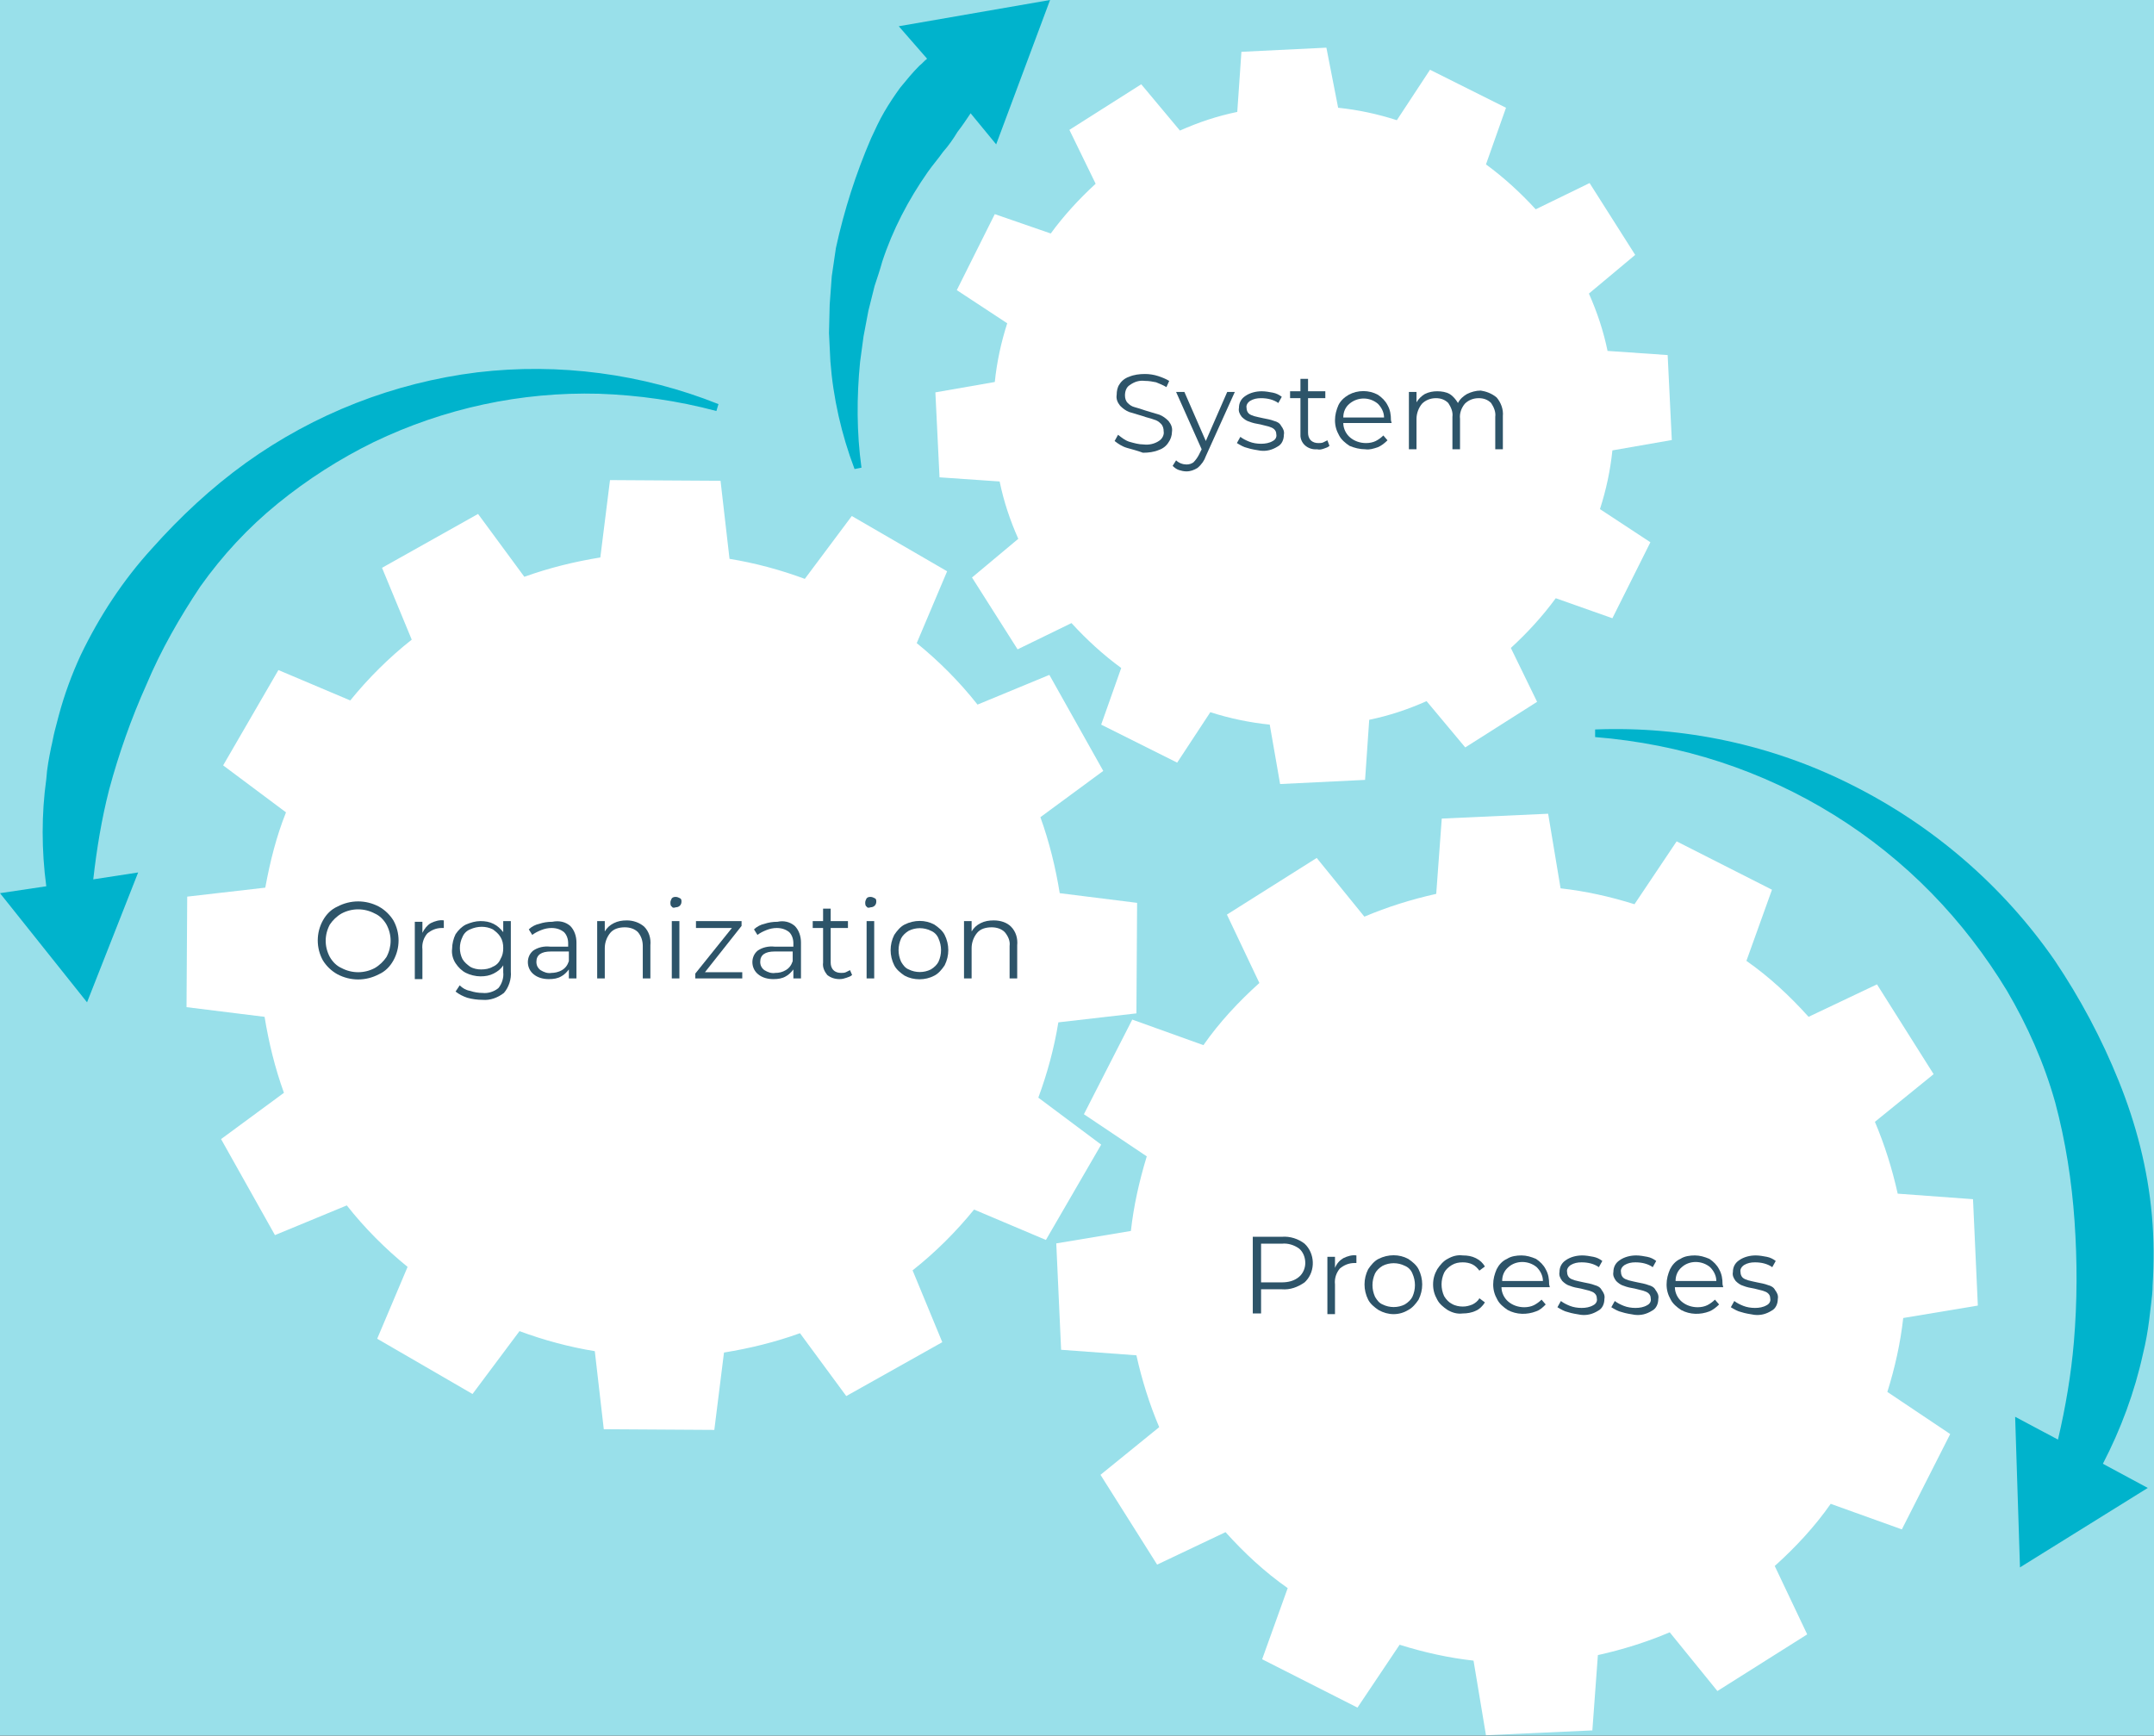 <?xml version="1.0" encoding="UTF-8" standalone="no"?>
<!-- Generator: Adobe Illustrator 24.0.1, SVG Export Plug-In . SVG Version: 6.00 Build 0)  -->

<svg
   xmlns:dc="http://purl.org/dc/elements/1.1/"
   xmlns:cc="http://creativecommons.org/ns#"
   xmlns:rdf="http://www.w3.org/1999/02/22-rdf-syntax-ns#"
   xmlns:svg="http://www.w3.org/2000/svg"
   xmlns="http://www.w3.org/2000/svg"
   xmlns:sodipodi="http://sodipodi.sourceforge.net/DTD/sodipodi-0.dtd"
   xmlns:inkscape="http://www.inkscape.org/namespaces/inkscape"
   version="1.1"
   id="Ebene_1"
   x="0px"
   y="0px"
   viewBox="0 0 311.8 251.3"
   style="enable-background:new 0 0 311.8 251.3;"
   xml:space="preserve"
   sodipodi:docname="project-manager.svg"
   inkscape:version="0.92.3 (2405546, 2018-03-11)"><rect x="0" y="0" width="311.8" height="251.3" fill="#808080" stroke="none"/><defs
   id="defs50" /><sodipodi:namedview
   pagecolor="#ffffff"
   bordercolor="#666666"
   borderopacity="1"
   objecttolerance="10"
   gridtolerance="10"
   guidetolerance="10"
   inkscape:pageopacity="0"
   inkscape:pageshadow="2"
   inkscape:window-width="3840"
   inkscape:window-height="2004"
   id="namedview48"
   showgrid="false"
   inkscape:zoom="3.7564663"
   inkscape:cx="51.713574"
   inkscape:cy="170.21077"
   inkscape:window-x="-16"
   inkscape:window-y="-16"
   inkscape:window-maximized="1"
   inkscape:current-layer="Ebene_1" />
<style
   type="text/css"
   id="style2">
	.st0{fill:#FFFFFF;}
	.st1{fill:#00B3CC;}
	.st2{fill:#2D5469;}
</style>
<title
   id="title4">dawetos-gfx-project-manager</title>
<rect
   style="fill:#99e0ea;fill-opacity:1;stroke-width:1.18"
   id="rect3780"
   width="312.528"
   height="251.3"
   x="-0.11"
   y="-0.046" /><g
   id="g45">
	<path
   id="Pfad_280_1_"
   class="st0"
   d="M144,55.3l-8.6,1.5l0.6,12.3l8.7,0.6c0.6,2.9,1.5,5.6,2.7,8.3l-6.7,5.6l6.6,10.4l7.8-3.8   c2.2,2.4,4.6,4.6,7.2,6.5l-2.9,8.2l11,5.5l4.8-7.3c2.8,0.9,5.7,1.5,8.6,1.8l1.5,8.6l12.3-0.6l0.6-8.7c2.9-0.6,5.6-1.5,8.3-2.7   l5.6,6.7l10.4-6.6l-3.8-7.8c2.4-2.2,4.6-4.6,6.5-7.2l8.2,2.9l5.5-11l-7.3-4.8c0.9-2.8,1.5-5.6,1.8-8.5l8.6-1.5l-0.6-12.3l-8.7-0.6   c-0.6-2.9-1.5-5.6-2.7-8.3l6.7-5.6l-6.6-10.4l-7.8,3.8c-2.2-2.4-4.6-4.6-7.2-6.5l2.9-8.2l-11-5.5l-4.8,7.3   c-2.8-0.9-5.6-1.5-8.5-1.8L192,6.9l-12.3,0.6l-0.6,8.7c-2.9,0.6-5.6,1.5-8.3,2.7l-5.6-6.7l-10.4,6.6l3.8,7.8   c-2.4,2.2-4.6,4.6-6.5,7.2L144,31l-5.5,11l7.3,4.8C144.9,49.6,144.3,52.4,144,55.3z" />
	<path
   id="Pfad_282_1_"
   class="st0"
   d="M38.4,128.5l-11.3,1.3l-0.1,16l11.3,1.4c0.6,3.7,1.5,7.4,2.8,11l-9.1,6.7l7.8,13.9l10.4-4.3   c2.6,3.3,5.6,6.3,8.8,8.9l-4.4,10.4l13.8,8l6.8-9.1c3.5,1.3,7.2,2.3,10.9,2.9l1.3,11.3l16,0.1l1.4-11.2c3.7-0.6,7.4-1.5,11-2.8   l6.7,9.1l13.9-7.8l-4.3-10.4c3.3-2.6,6.3-5.6,8.9-8.8l10.4,4.4l8-13.8l-9.1-6.8c1.3-3.5,2.3-7.2,2.9-10.9l11.3-1.3l0.1-16   l-11.2-1.4c-0.6-3.7-1.5-7.4-2.8-11l9.1-6.7l-7.8-13.9l-10.4,4.3c-2.6-3.3-5.6-6.3-8.8-8.9l4.4-10.4l-13.8-8l-6.8,9.1   c-3.5-1.3-7.2-2.3-10.9-2.9l-1.3-11.3l-16-0.1l-1.4,11.2c-3.7,0.6-7.4,1.5-11,2.8l-6.7-9.1l-13.9,7.8l4.3,10.4   c-3.3,2.6-6.3,5.6-8.9,8.8l-10.4-4.4l-8,13.8l9.1,6.8C40,121.1,39.1,124.7,38.4,128.5z" />
	<path
   id="Pfad_283_1_"
   class="st0"
   d="M163.7,178.2l-10.8,1.8l0.7,15.4l10.9,0.8c0.8,3.6,1.9,7.1,3.3,10.4l-8.5,6.9l8.2,13l9.9-4.7   c2.7,3,5.7,5.8,9,8.1l-3.7,10.3l13.8,7l6.1-9.1c3.5,1.1,7.1,1.9,10.7,2.3l1.8,10.8l15.4-0.7l0.8-10.9c3.6-0.8,7.1-1.9,10.4-3.3   l6.9,8.5l13-8.2l-4.7-9.9c3-2.7,5.8-5.7,8.1-9l10.3,3.7l7-13.8l-9.1-6.1c1.1-3.5,1.9-7.1,2.3-10.7l10.8-1.8l-0.7-15.4l-10.9-0.8   c-0.8-3.6-1.9-7.1-3.3-10.4l8.5-6.9l-8.2-13l-9.9,4.7c-2.7-3-5.7-5.8-9-8.1l3.7-10.3l-13.8-7l-6.1,9.1c-3.5-1.1-7.1-1.9-10.7-2.3   l-1.8-10.8l-15.4,0.7l-0.8,10.9c-3.6,0.8-7.1,1.9-10.4,3.3l-6.9-8.5l-13,8.2l4.7,9.9c-3,2.7-5.8,5.7-8.1,9l-10.3-3.7l-7,13.7   l9.1,6.1C164.9,171,164.1,174.6,163.7,178.2z" />
	<path
   id="Pfad_284_1_"
   class="st1"
   d="M306.7,156.5c-2.5-6.2-5.6-12-9.3-17.5c-7.5-10.8-17.6-19.5-29.4-25.4   c-11.5-5.8-24.3-8.5-37.1-8l0,1.1c6.2,0.5,12.3,1.7,18.1,3.6c11.6,3.8,22.1,10.3,30.6,19c4.2,4.3,7.8,9,10.9,14.1   c3,5.1,5.4,10.5,7,16.2c1.5,5.6,2.4,11.4,2.8,17.2c0.4,5.8,0.4,11.6-0.1,17.5c-0.4,4.7-1.2,9.4-2.3,14.1l-6.2-3.3l0.7,21.8   l18.5-11.5l-6.5-3.5c2.6-5,4.6-10.4,5.8-15.9c0.4-1.6,0.7-3.3,0.9-4.9c0.1-0.8,0.2-1.7,0.3-2.5c0.1-0.8,0.2-1.7,0.2-2.5   c0.2-3.4,0.2-6.7-0.1-10.1C310.9,169.2,309.2,162.7,306.7,156.5z" />
	<path
   id="Pfad_285_1_"
   class="st1"
   d="M134.2,8.5c-0.4,0.3-0.7,0.7-1.1,1c-1,1-1.9,2.1-2.8,3.2c-0.8,1.1-1.6,2.3-2.3,3.5   c-0.7,1.2-1.3,2.5-1.9,3.8c-2.2,5.1-3.9,10.4-5.1,15.9c-0.2,1.4-0.4,2.7-0.6,4.1l-0.3,4.1l-0.1,4.1l0.2,4.1   c0.4,5.3,1.6,10.6,3.5,15.6l1-0.2c-0.7-5.1-0.7-10.2-0.2-15.3l0.5-3.7l0.7-3.7l0.9-3.6c0.4-1.2,0.8-2.4,1.1-3.5   c1.5-4.6,3.8-9,6.6-13c0.7-1,1.5-1.9,2.2-2.9c0.8-0.9,1.5-1.9,2.1-2.9c0.7-0.9,1.3-1.8,1.9-2.7l3.7,4.5L152,0l-21.9,3.8L134.2,8.5z   " />
	<path
   id="Pfad_286_1_"
   class="st1"
   d="M69.1,53.9C57,55.4,45.5,59.9,35.6,67c-5,3.6-9.5,7.8-13.6,12.4c-4.2,4.6-7.6,9.8-10.3,15.4   c-1.3,2.8-2.4,5.8-3.2,8.8c-0.2,0.8-0.4,1.5-0.6,2.3c-0.2,0.8-0.3,1.5-0.5,2.3c-0.3,1.5-0.6,3-0.7,4.6C6,117.8,6,123.1,6.7,128.3   l-6.7,1l12.6,15.8l7.4-18.8l-6.5,1c0.5-4.4,1.2-8.7,2.3-13c1.4-5.2,3.2-10.3,5.4-15.2c2.1-5,4.8-9.7,7.8-14.2   c3.2-4.5,6.9-8.5,11.2-12c4.3-3.5,9-6.5,13.9-8.9c10.2-4.9,21.3-7.3,32.6-7c5.7,0.2,11.4,1,17,2.5l0.3-1   C93,54.1,80.9,52.5,69.1,53.9z" />
	<g
   id="Processes_1_"
   transform="translate(-792.755 -217.259)">
		<g
   id="Gruppe_330_1_">
			<path
   id="Pfad_525_1_"
   class="st2"
   d="M981.6,397.3c1.5,1.4,1.6,3.9,0.2,5.4c-0.1,0.1-0.1,0.1-0.2,0.2c-1,0.7-2.1,1.1-3.3,1h-3     v3.5h-1.2v-11.1h4.2C979.5,396.2,980.7,396.6,981.6,397.3z M980.8,402.1c0.6-0.5,0.9-1.3,0.9-2c0-0.8-0.3-1.6-0.9-2.1     c-0.7-0.5-1.6-0.8-2.5-0.7h-3v5.6h3C979.2,402.9,980.1,402.7,980.8,402.1L980.8,402.1z" />
			<path
   id="Pfad_526_1_"
   class="st2"
   d="M987.2,399.4c0.6-0.3,1.3-0.5,1.9-0.4v1.1l-0.3,0c-0.8,0-1.5,0.3-2.1,0.8     c-0.5,0.6-0.8,1.4-0.7,2.3v4.3h-1.1v-8.3h1.1v1.6C986.3,400.1,986.7,399.7,987.2,399.4z" />
			<path
   id="Pfad_527_1_"
   class="st2"
   d="M992.3,406.9c-0.6-0.4-1.2-0.9-1.5-1.5c-0.7-1.4-0.7-3,0-4.4c0.4-0.6,0.9-1.2,1.5-1.5     c1.4-0.7,3-0.7,4.3,0c0.6,0.4,1.2,0.9,1.5,1.5c0.7,1.4,0.7,3,0,4.4c-0.4,0.6-0.9,1.2-1.5,1.5     C995.3,407.7,993.7,407.7,992.3,406.9z M996.1,406.1c0.5-0.3,0.9-0.7,1.1-1.1c0.5-1.1,0.5-2.3,0-3.4c-0.2-0.5-0.6-0.9-1.1-1.1     c-1-0.5-2.2-0.5-3.2,0c-0.5,0.3-0.9,0.7-1.1,1.1c-0.5,1.1-0.5,2.3,0,3.4c0.3,0.5,0.6,0.9,1.1,1.1     C993.9,406.6,995.1,406.6,996.1,406.1z" />
			<path
   id="Pfad_528_1_"
   class="st2"
   d="M1002.3,406.9c-0.6-0.4-1.2-0.9-1.5-1.5c-0.4-0.7-0.6-1.4-0.6-2.2c0-0.8,0.2-1.5,0.6-2.2     c0.4-0.6,0.9-1.2,1.5-1.5c0.7-0.4,1.4-0.6,2.2-0.5c0.7,0,1.3,0.1,1.9,0.4c0.6,0.3,1,0.7,1.3,1.2l-0.8,0.6c-0.3-0.4-0.6-0.7-1-0.9     c-0.4-0.2-0.9-0.3-1.4-0.3c-0.6,0-1.1,0.1-1.6,0.4c-0.5,0.3-0.9,0.7-1.1,1.1c-0.5,1.1-0.5,2.3,0,3.4c0.3,0.5,0.7,0.9,1.1,1.1     c0.5,0.3,1.1,0.4,1.6,0.4c0.5,0,0.9-0.1,1.4-0.3c0.4-0.2,0.8-0.5,1-0.9l0.8,0.6c-0.3,0.5-0.8,1-1.3,1.2c-0.6,0.3-1.3,0.4-1.9,0.4     C1003.7,407.5,1003,407.3,1002.3,406.9z" />
			<path
   id="Pfad_529_1_"
   class="st2"
   d="M1017.1,403.6h-7c0,0.8,0.4,1.6,1,2.1c0.6,0.5,1.4,0.8,2.3,0.8c0.5,0,1-0.1,1.4-0.3     c0.4-0.2,0.8-0.5,1.1-0.8l0.6,0.7c-0.4,0.4-0.8,0.8-1.4,1c-1.3,0.5-2.8,0.5-4.1-0.2c-0.6-0.4-1.2-0.9-1.5-1.5     c-0.4-0.7-0.6-1.4-0.6-2.2c0-0.8,0.2-1.5,0.5-2.2c0.3-0.6,0.8-1.2,1.5-1.5c0.6-0.4,1.4-0.5,2.1-0.5c0.7,0,1.4,0.2,2.1,0.5     c0.6,0.4,1.1,0.9,1.4,1.5c0.4,0.7,0.5,1.4,0.5,2.2L1017.1,403.6z M1011.1,400.7c-0.6,0.5-0.9,1.2-0.9,2h5.9c0-0.8-0.4-1.5-0.9-2     C1014,399.7,1012.2,399.7,1011.1,400.7L1011.1,400.7z" />
			<path
   id="Pfad_530_1_"
   class="st2"
   d="M1019.7,407.2c-0.5-0.1-1-0.4-1.5-0.7l0.5-0.9c0.4,0.3,0.8,0.5,1.3,0.7     c0.5,0.2,1.1,0.3,1.7,0.3c0.6,0,1.2-0.1,1.7-0.4c0.4-0.2,0.6-0.6,0.5-1c0-0.3-0.1-0.5-0.3-0.7c-0.2-0.2-0.5-0.3-0.8-0.4     c-0.4-0.1-0.8-0.2-1.2-0.3c-0.6-0.1-1.1-0.2-1.6-0.4c-0.4-0.1-0.8-0.4-1.1-0.7c-0.3-0.4-0.5-0.8-0.4-1.3c0-0.7,0.3-1.3,0.9-1.7     c0.7-0.5,1.6-0.7,2.4-0.7c0.5,0,1.1,0.1,1.6,0.2c0.5,0.1,0.9,0.3,1.3,0.6l-0.5,0.9c-0.7-0.5-1.6-0.7-2.5-0.7     c-0.6,0-1.1,0.1-1.6,0.4c-0.3,0.2-0.6,0.6-0.5,1c0,0.3,0.1,0.6,0.3,0.8c0.2,0.2,0.5,0.3,0.8,0.4c0.4,0.1,0.8,0.2,1.3,0.3     c0.5,0.1,1.1,0.2,1.6,0.4c0.4,0.1,0.8,0.3,1,0.7c0.3,0.4,0.5,0.8,0.4,1.3c0,0.7-0.3,1.4-0.9,1.7c-0.8,0.5-1.6,0.7-2.5,0.6     C1021,407.5,1020.3,407.4,1019.7,407.2z" />
			<path
   id="Pfad_531_1_"
   class="st2"
   d="M1027.5,407.2c-0.5-0.1-1-0.4-1.5-0.7l0.5-0.9c0.4,0.3,0.8,0.5,1.3,0.7     c0.5,0.2,1.1,0.3,1.7,0.3c0.6,0,1.2-0.1,1.7-0.4c0.4-0.2,0.6-0.6,0.5-1c0-0.3-0.1-0.5-0.3-0.7c-0.2-0.2-0.5-0.3-0.8-0.4     c-0.4-0.1-0.8-0.2-1.2-0.3c-0.6-0.1-1.1-0.2-1.6-0.4c-0.4-0.1-0.8-0.4-1.1-0.7c-0.3-0.4-0.5-0.8-0.4-1.3c0-0.7,0.3-1.3,0.9-1.7     c0.7-0.5,1.6-0.7,2.4-0.7c0.5,0,1.1,0.1,1.6,0.2c0.5,0.1,0.9,0.3,1.3,0.6l-0.5,0.9c-0.7-0.5-1.6-0.7-2.5-0.7     c-0.6,0-1.1,0.1-1.6,0.4c-0.3,0.2-0.6,0.6-0.5,1c0,0.3,0.1,0.6,0.3,0.8c0.2,0.2,0.5,0.3,0.8,0.4c0.4,0.1,0.8,0.2,1.3,0.3     c0.5,0.1,1.1,0.2,1.6,0.4c0.4,0.1,0.8,0.3,1,0.7c0.3,0.4,0.5,0.8,0.4,1.3c0,0.7-0.3,1.4-0.9,1.7c-0.8,0.5-1.6,0.7-2.5,0.6     C1028.8,407.5,1028.1,407.4,1027.5,407.2z" />
			<path
   id="Pfad_532_1_"
   class="st2"
   d="M1042.2,403.6h-7c0,0.8,0.4,1.6,1,2.1c0.6,0.5,1.4,0.8,2.3,0.8c0.5,0,1-0.1,1.4-0.3     c0.4-0.2,0.8-0.5,1.1-0.8l0.6,0.7c-0.4,0.4-0.9,0.8-1.4,1c-1.3,0.5-2.8,0.5-4.1-0.2c-0.6-0.4-1.2-0.9-1.5-1.5     c-0.4-0.7-0.6-1.4-0.6-2.2c0-0.8,0.2-1.5,0.5-2.2c0.3-0.6,0.8-1.2,1.5-1.5c0.6-0.4,1.4-0.5,2.1-0.5c0.7,0,1.4,0.2,2.1,0.5     c0.6,0.4,1.1,0.9,1.4,1.5c0.4,0.7,0.5,1.4,0.5,2.2L1042.2,403.6z M1036.2,400.7c-0.6,0.5-0.9,1.2-0.9,2h5.9c0-0.8-0.4-1.5-0.9-2     C1039.1,399.7,1037.3,399.7,1036.2,400.7z" />
			<path
   id="Pfad_533_1_"
   class="st2"
   d="M1044.8,407.2c-0.5-0.1-1-0.4-1.5-0.7l0.5-0.9c0.4,0.3,0.8,0.5,1.3,0.7     c0.5,0.2,1.1,0.3,1.7,0.3c0.6,0,1.2-0.1,1.7-0.4c0.4-0.2,0.6-0.6,0.5-1c0-0.3-0.1-0.5-0.3-0.7c-0.2-0.2-0.5-0.3-0.8-0.4     c-0.4-0.1-0.8-0.2-1.2-0.3c-0.6-0.1-1.1-0.2-1.6-0.4c-0.4-0.1-0.8-0.4-1.1-0.7c-0.3-0.4-0.5-0.8-0.4-1.3c0-0.7,0.3-1.3,0.9-1.7     c0.7-0.5,1.6-0.7,2.4-0.7c0.5,0,1.1,0.1,1.6,0.2c0.5,0.1,0.9,0.3,1.3,0.6l-0.5,0.9c-0.7-0.5-1.6-0.7-2.5-0.7     c-0.6,0-1.1,0.1-1.6,0.4c-0.3,0.2-0.6,0.6-0.5,1c0,0.3,0.1,0.6,0.3,0.8c0.2,0.2,0.5,0.3,0.8,0.4c0.4,0.1,0.8,0.2,1.3,0.3     c0.5,0.1,1.1,0.2,1.6,0.4c0.4,0.1,0.8,0.3,1,0.7c0.3,0.4,0.5,0.8,0.4,1.3c0,0.7-0.3,1.4-0.9,1.7c-0.8,0.5-1.6,0.7-2.5,0.6     C1046.1,407.5,1045.4,407.4,1044.8,407.2z" />
		</g>
	</g>
	<g
   id="Organization_1_"
   transform="translate(-792.755 -217.259)">
		<g
   id="Gruppe_331_1_"
   transform="translate(-1)">
			<path
   id="Pfad_534_1_"
   class="st2"
   d="M842.6,358.3c-0.9-0.5-1.6-1.2-2.1-2c-1-1.8-1-4,0-5.8c0.5-0.9,1.2-1.6,2.1-2     c1.9-1,4.1-1,6,0c0.9,0.5,1.6,1.2,2.1,2c1,1.8,1,4,0,5.8c-0.5,0.9-1.2,1.6-2.1,2C846.7,359.3,844.5,359.3,842.6,358.3     L842.6,358.3z M848,357.4c0.7-0.4,1.3-1,1.7-1.6c0.8-1.5,0.8-3.2,0-4.7c-0.4-0.7-1-1.3-1.7-1.6c-1.5-0.8-3.3-0.8-4.8,0     c-0.7,0.4-1.3,1-1.7,1.6c-0.8,1.5-0.8,3.2,0,4.7c0.4,0.7,1,1.3,1.7,1.6C844.7,358.2,846.5,358.2,848,357.4z" />
			<path
   id="Pfad_535_1_"
   class="st2"
   d="M856.1,350.9c0.6-0.3,1.3-0.5,1.9-0.4v1.1l-0.3,0c-0.8,0-1.5,0.3-2.1,0.8     c-0.5,0.6-0.8,1.4-0.7,2.3v4.3h-1.1v-8.3h1.1v1.6C855.2,351.7,855.6,351.2,856.1,350.9z" />
			<path
   id="Pfad_536_1_"
   class="st2"
   d="M867.7,350.6v7.3c0.1,1.1-0.3,2.3-1,3.1c-0.9,0.7-2,1.1-3.1,1c-0.7,0-1.5-0.1-2.2-0.3     c-0.6-0.2-1.2-0.5-1.7-0.9l0.6-0.9c0.4,0.4,0.9,0.7,1.5,0.8c0.6,0.2,1.2,0.3,1.8,0.3c0.8,0.1,1.7-0.2,2.3-0.7     c0.5-0.6,0.8-1.5,0.7-2.3V357c-0.3,0.5-0.8,0.9-1.4,1.2c-0.6,0.3-1.2,0.4-1.9,0.4c-0.7,0-1.5-0.2-2.1-0.5     c-0.6-0.3-1.1-0.8-1.5-1.4c-0.4-0.6-0.6-1.4-0.5-2.1c0-0.7,0.2-1.5,0.5-2.1c0.4-0.6,0.9-1.1,1.5-1.4c0.7-0.3,1.4-0.5,2.1-0.5     c0.7,0,1.3,0.1,1.9,0.4c0.6,0.3,1,0.7,1.4,1.2v-1.6L867.7,350.6z M865.1,357.2c0.5-0.2,0.9-0.6,1.1-1.1c0.3-0.5,0.4-1,0.4-1.6     c0-0.6-0.1-1.1-0.4-1.6c-0.3-0.5-0.7-0.8-1.1-1.1c-1-0.5-2.2-0.5-3.3,0c-0.5,0.2-0.9,0.6-1.1,1.1c-0.5,1-0.5,2.2,0,3.2     c0.3,0.5,0.7,0.8,1.1,1.1c0.5,0.3,1.1,0.4,1.6,0.4C864,357.6,864.6,357.5,865.1,357.2z" />
			<path
   id="Pfad_537_1_"
   class="st2"
   d="M876.3,351.3c0.6,0.6,0.9,1.5,0.9,2.4v5.2h-1.1v-1.3c-0.3,0.4-0.7,0.8-1.1,1     c-0.5,0.3-1.1,0.4-1.8,0.4c-0.8,0-1.6-0.2-2.2-0.7c-1-0.8-1.1-2.3-0.3-3.2c0.1-0.1,0.2-0.2,0.2-0.2c0.7-0.5,1.6-0.7,2.5-0.6h2.6     v-0.5c0-0.6-0.2-1.2-0.6-1.6c-0.5-0.4-1.1-0.6-1.8-0.6c-0.5,0-1,0.1-1.5,0.3c-0.5,0.2-0.9,0.4-1.3,0.7l-0.5-0.8     c0.4-0.4,1-0.7,1.5-0.8c0.6-0.2,1.2-0.3,1.9-0.3C874.7,350.5,875.6,350.7,876.3,351.3z M875.1,357.7c0.5-0.3,0.8-0.7,1-1.3v-1.4     h-2.6c-1.4,0-2.1,0.5-2.1,1.5c0,0.5,0.2,0.9,0.6,1.2c0.5,0.3,1,0.5,1.6,0.4C874,358.1,874.6,358,875.1,357.7z" />
			<path
   id="Pfad_538_1_"
   class="st2"
   d="M887,351.4c0.7,0.7,1,1.7,0.9,2.7v4.8h-1.1v-4.7c0-0.7-0.2-1.4-0.7-2     c-0.5-0.5-1.2-0.7-1.9-0.7c-0.8,0-1.6,0.2-2.1,0.8c-0.5,0.6-0.8,1.4-0.8,2.2v4.4h-1.1v-8.3h1.1v1.5c0.3-0.5,0.7-0.9,1.3-1.2     c0.6-0.3,1.2-0.4,1.9-0.4C885.4,350.5,886.3,350.8,887,351.4z" />
			<path
   id="Pfad_539_1_"
   class="st2"
   d="M891,348.5c-0.2-0.1-0.2-0.4-0.2-0.6c0-0.2,0.1-0.4,0.2-0.6c0.2-0.2,0.4-0.2,0.6-0.2     c0.2,0,0.4,0.1,0.6,0.2c0.2,0.1,0.2,0.3,0.2,0.5c0,0.5-0.4,0.8-0.8,0.8C891.3,348.7,891.1,348.7,891,348.5L891,348.5z M891,350.6     h1.1v8.3H891L891,350.6z" />
			<path
   id="Pfad_540_1_"
   class="st2"
   d="M901.2,358v0.9h-6.8v-0.7l5.3-6.6h-5.2v-1h6.6v0.7l-5.3,6.7H901.2z" />
			<path
   id="Pfad_541_1_"
   class="st2"
   d="M908.8,351.3c0.6,0.6,0.9,1.5,0.9,2.4v5.2h-1.1v-1.3c-0.3,0.4-0.7,0.8-1.1,1     c-0.5,0.3-1.1,0.4-1.8,0.4c-0.8,0-1.6-0.2-2.2-0.7c-1-0.8-1.1-2.3-0.3-3.2c0.1-0.1,0.2-0.2,0.2-0.2c0.7-0.5,1.6-0.7,2.5-0.6h2.7     v-0.5c0-0.6-0.2-1.2-0.6-1.6c-0.5-0.4-1.1-0.6-1.8-0.6c-0.5,0-1,0.1-1.5,0.3c-0.5,0.2-0.9,0.4-1.3,0.7l-0.5-0.8     c0.4-0.4,1-0.7,1.5-0.8c0.6-0.2,1.2-0.3,1.9-0.3C907.2,350.5,908.1,350.7,908.8,351.3z M907.5,357.7c0.5-0.3,0.8-0.7,1-1.3v-1.4     h-2.6c-1.4,0-2.1,0.5-2.1,1.5c0,0.5,0.2,0.9,0.6,1.2c0.5,0.3,1,0.5,1.6,0.4C906.5,358.1,907,358,907.5,357.7L907.5,357.7z" />
			<path
   id="Pfad_542_1_"
   class="st2"
   d="M917.1,358.4c-0.2,0.2-0.5,0.3-0.8,0.4c-0.3,0.1-0.6,0.2-1,0.2c-0.7,0-1.3-0.2-1.8-0.6     c-0.4-0.5-0.7-1.1-0.6-1.8v-5h-1.5v-1h1.5v-1.8h1.1v1.8h2.5v1h-2.5v5c0,0.4,0.1,0.8,0.4,1.1c0.3,0.3,0.7,0.4,1.1,0.4     c0.2,0,0.5,0,0.7-0.1c0.2-0.1,0.4-0.2,0.6-0.3L917.1,358.4z" />
			<path
   id="Pfad_543_1_"
   class="st2"
   d="M919.2,348.5c-0.2-0.1-0.2-0.4-0.2-0.6c0-0.2,0.1-0.4,0.2-0.6c0.2-0.2,0.4-0.2,0.6-0.2     c0.2,0,0.4,0.1,0.6,0.2c0.2,0.1,0.2,0.3,0.2,0.5c0,0.5-0.4,0.8-0.8,0.8C919.5,348.7,919.3,348.7,919.2,348.5L919.2,348.5z      M919.2,350.6h1.1v8.3h-1.1L919.2,350.6z" />
			<path
   id="Pfad_544_1_"
   class="st2"
   d="M924.7,358.5c-0.6-0.4-1.2-0.9-1.5-1.5c-0.7-1.4-0.7-3,0-4.4c0.4-0.6,0.9-1.2,1.5-1.5     c1.4-0.7,3-0.7,4.3,0c0.6,0.4,1.2,0.9,1.5,1.5c0.7,1.4,0.7,3,0,4.4c-0.4,0.6-0.9,1.2-1.5,1.5C927.7,359.2,926,359.2,924.7,358.5z      M928.5,357.6c0.5-0.3,0.9-0.7,1.1-1.1c0.5-1.1,0.5-2.3,0-3.4c-0.2-0.5-0.6-0.9-1.1-1.1c-1-0.5-2.2-0.5-3.2,0     c-0.5,0.3-0.9,0.7-1.1,1.1c-0.5,1.1-0.5,2.3,0,3.4c0.3,0.5,0.6,0.9,1.1,1.1C926.3,358.1,927.5,358.1,928.5,357.6z" />
			<path
   id="Pfad_545_1_"
   class="st2"
   d="M940.1,351.4c0.7,0.7,1,1.7,0.9,2.7v4.8h-1.1v-4.7c0.1-0.7-0.2-1.4-0.7-2     c-0.5-0.5-1.2-0.7-1.9-0.7c-0.8,0-1.6,0.2-2.1,0.8c-0.5,0.6-0.8,1.4-0.8,2.2v4.4h-1.1v-8.3h1.1v1.5c0.3-0.5,0.7-0.9,1.3-1.2     c0.6-0.3,1.2-0.4,1.9-0.4C938.6,350.5,939.5,350.8,940.1,351.4z" />
		</g>
	</g>
	<g
   id="System_1_"
   transform="translate(-793.755 -217.259)">
		<g
   id="Gruppe_332_1_"
   transform="translate(2 1)">
			<path
   id="Pfad_546_1_"
   class="st2"
   d="M954.9,281.1c-0.7-0.2-1.3-0.6-1.8-1l0.5-0.9c0.5,0.4,1,0.8,1.6,1c0.7,0.2,1.4,0.4,2.1,0.4     c0.8,0.1,1.6-0.1,2.2-0.5c0.5-0.3,0.8-0.9,0.7-1.4c0-0.4-0.1-0.8-0.4-1.1c-0.3-0.3-0.6-0.5-1-0.6c-0.5-0.2-1.1-0.3-1.6-0.5     c-0.7-0.2-1.3-0.4-2-0.6c-0.5-0.2-0.9-0.5-1.3-0.9c-0.4-0.5-0.6-1-0.5-1.6c0-0.5,0.1-1.1,0.4-1.5c0.3-0.5,0.8-0.9,1.4-1.1     c0.7-0.3,1.5-0.4,2.3-0.4c0.6,0,1.3,0.1,1.9,0.3c0.6,0.2,1.1,0.4,1.6,0.7l-0.4,0.9c-0.5-0.3-1-0.5-1.5-0.7     c-0.5-0.1-1-0.2-1.6-0.2c-0.8-0.1-1.5,0.1-2.2,0.6c-0.5,0.3-0.7,0.9-0.7,1.5c0,0.4,0.1,0.8,0.4,1.1c0.3,0.3,0.6,0.5,1,0.6     c0.4,0.1,1,0.3,1.6,0.5c0.7,0.2,1.3,0.4,2,0.6c0.5,0.2,0.9,0.5,1.3,0.9c0.4,0.5,0.6,1,0.5,1.6c0,0.5-0.2,1.1-0.5,1.5     c-0.3,0.5-0.8,0.9-1.4,1.1c-0.7,0.3-1.5,0.4-2.3,0.4C956.4,281.5,955.6,281.3,954.9,281.1z" />
			<path
   id="Pfad_547_1_"
   class="st2"
   d="M970.5,273l-4.2,9.3c-0.2,0.6-0.6,1.2-1.2,1.7c-0.5,0.3-1,0.5-1.6,0.5     c-0.4,0-0.8-0.1-1.1-0.2c-0.3-0.1-0.6-0.3-0.9-0.6l0.5-0.8c0.4,0.4,1,0.6,1.5,0.6c0.4,0,0.7-0.1,1-0.3c0.3-0.3,0.6-0.7,0.8-1.1     l0.4-0.8L962,273h1.2l3.1,7.1l3.1-7.1L970.5,273z" />
			<path
   id="Pfad_548_1_"
   class="st2"
   d="M972.3,281.1c-0.5-0.1-1-0.4-1.5-0.7l0.5-0.9c0.4,0.3,0.8,0.5,1.3,0.7     c0.5,0.2,1.1,0.3,1.7,0.3c0.6,0,1.2-0.1,1.7-0.4c0.4-0.2,0.6-0.6,0.5-1c0-0.3-0.1-0.5-0.3-0.7c-0.2-0.2-0.5-0.3-0.8-0.4     c-0.4-0.1-0.8-0.2-1.2-0.3c-0.6-0.1-1.1-0.2-1.6-0.4c-0.4-0.1-0.8-0.4-1.1-0.7c-0.3-0.4-0.5-0.8-0.4-1.3c0-0.7,0.3-1.3,0.9-1.7     c0.7-0.5,1.6-0.7,2.4-0.7c0.5,0,1.1,0.1,1.6,0.2c0.5,0.1,0.9,0.3,1.3,0.6l-0.5,0.9c-0.7-0.5-1.6-0.7-2.5-0.7     c-0.6,0-1.1,0.1-1.6,0.4c-0.3,0.2-0.6,0.6-0.5,1c0,0.3,0.1,0.6,0.3,0.8c0.2,0.2,0.5,0.3,0.8,0.4c0.4,0.1,0.8,0.2,1.3,0.3     c0.5,0.1,1.1,0.2,1.6,0.4c0.4,0.1,0.8,0.3,1,0.7c0.3,0.4,0.5,0.8,0.4,1.3c0,0.7-0.3,1.4-0.9,1.7c-0.8,0.5-1.6,0.7-2.5,0.6     C973.6,281.4,972.9,281.3,972.3,281.1z" />
			<path
   id="Pfad_549_1_"
   class="st2"
   d="M984.2,280.8c-0.2,0.2-0.5,0.3-0.8,0.4c-0.3,0.1-0.6,0.2-1,0.1c-1.2,0.1-2.3-0.7-2.4-1.9     c0-0.2,0-0.3,0-0.5v-5h-1.5v-1h1.5v-1.8h1.1v1.8h2.5v1h-2.5v5c0,0.4,0.1,0.8,0.4,1.1c0.3,0.3,0.7,0.4,1.1,0.4     c0.2,0,0.5,0,0.7-0.1c0.2-0.1,0.4-0.2,0.6-0.3L984.2,280.8z" />
			<path
   id="Pfad_550_1_"
   class="st2"
   d="M993.2,277.5h-7c0,0.8,0.4,1.6,1,2.1c0.6,0.5,1.4,0.8,2.3,0.8c0.5,0,1-0.1,1.4-0.3     c0.4-0.2,0.8-0.5,1.1-0.8l0.6,0.7c-0.4,0.4-0.9,0.8-1.4,1c-0.6,0.2-1.2,0.4-1.8,0.3c-0.8,0-1.6-0.2-2.3-0.5     c-0.6-0.4-1.2-0.9-1.5-1.5c-0.4-0.7-0.6-1.4-0.6-2.2c0-0.8,0.2-1.5,0.5-2.2c0.3-0.6,0.8-1.1,1.5-1.5c1.3-0.7,2.9-0.7,4.2,0     c0.6,0.4,1.1,0.9,1.4,1.5c0.4,0.7,0.5,1.4,0.5,2.2L993.2,277.5z M987.1,274.7c-0.6,0.5-0.9,1.2-0.9,2h5.9c0-0.8-0.4-1.5-0.9-2     C990,273.7,988.3,273.7,987.1,274.7L987.1,274.7z" />
			<path
   id="Pfad_551_1_"
   class="st2"
   d="M1008.4,273.8c0.6,0.7,1,1.7,0.9,2.7v4.8h-1.1v-4.7c0.1-0.7-0.2-1.4-0.6-2     c-0.5-0.5-1.1-0.7-1.8-0.7c-0.8,0-1.5,0.3-2,0.8c-0.5,0.6-0.8,1.4-0.7,2.2v4.4h-1.1v-4.7c0.1-0.7-0.2-1.4-0.6-2     c-0.5-0.5-1.1-0.7-1.8-0.7c-0.8,0-1.5,0.3-2,0.8c-0.5,0.6-0.8,1.4-0.8,2.2v4.4h-1.1V273h1.1v1.5c0.3-0.5,0.7-0.9,1.2-1.2     c0.6-0.3,1.2-0.4,1.8-0.4c0.6,0,1.3,0.1,1.8,0.4c0.5,0.3,0.9,0.8,1.2,1.3c0.3-0.6,0.8-1,1.3-1.3c0.6-0.3,1.3-0.5,2-0.5     C1006.8,272.9,1007.7,273.2,1008.4,273.8z" />
		</g>
	</g>
</g>
</svg>